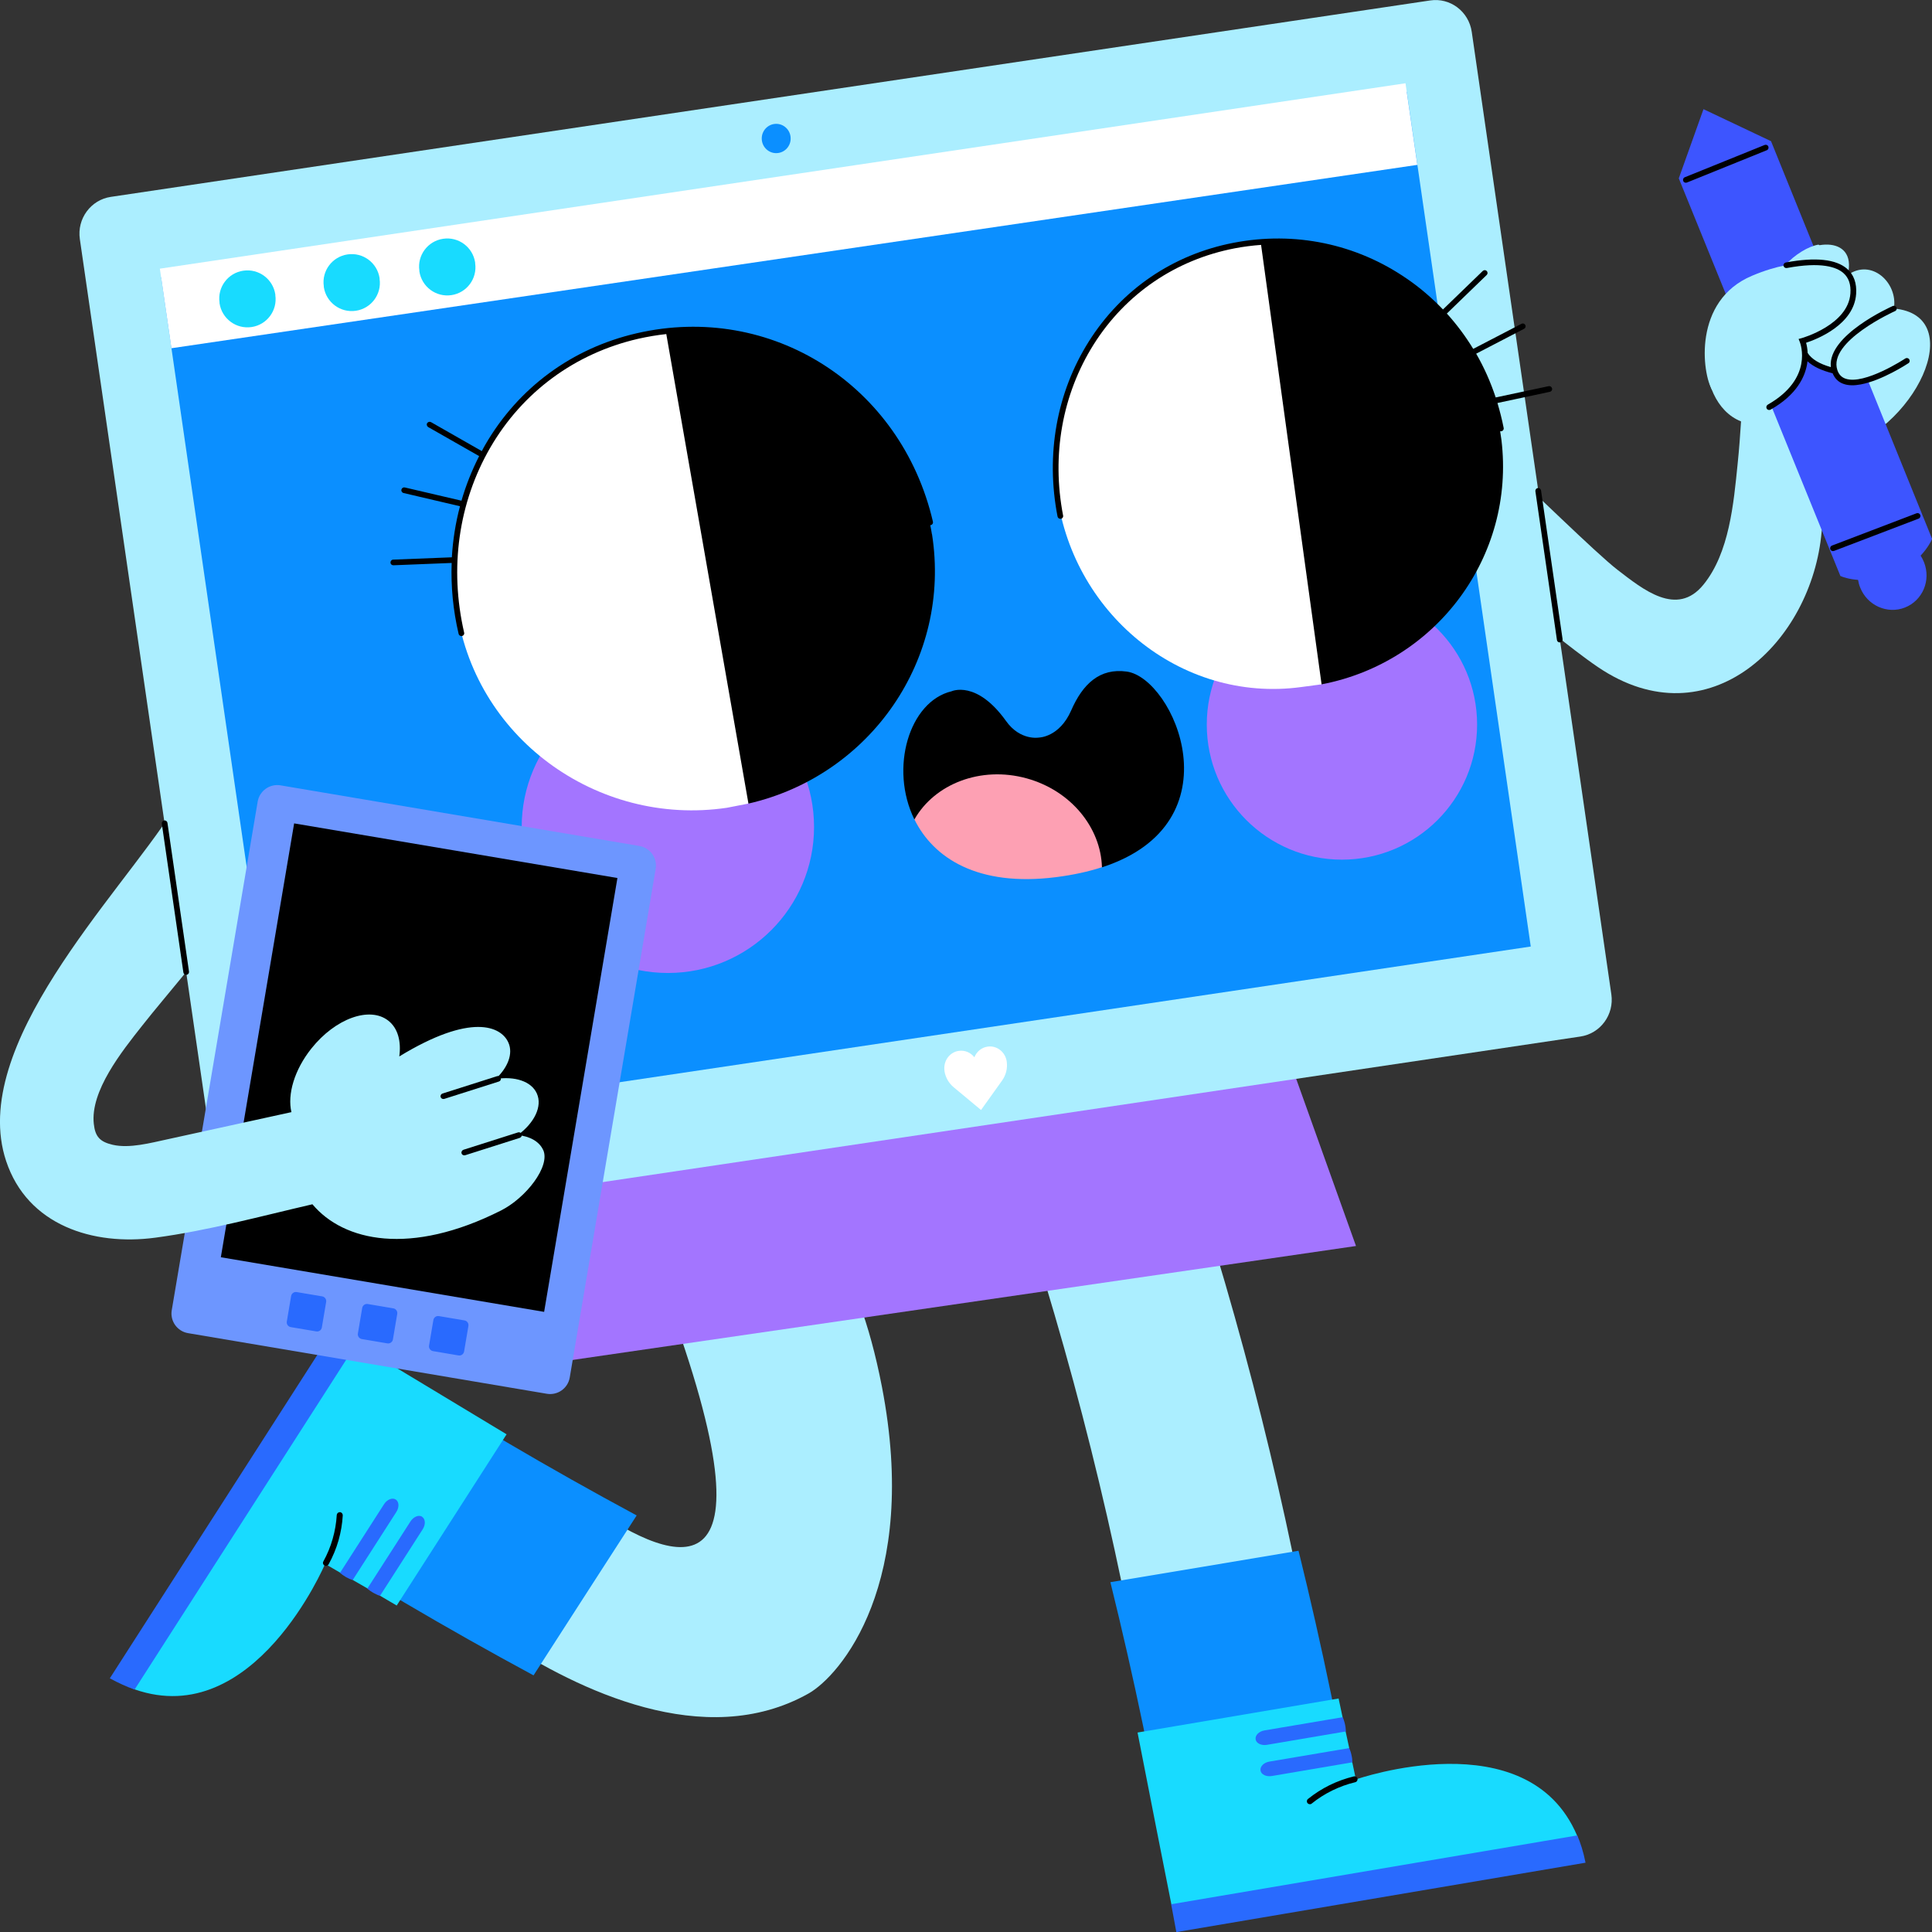 <svg width="457" height="457" viewBox="0 0 457 457" fill="none" xmlns="http://www.w3.org/2000/svg">
<rect x="0" y="0" width="457" height="457" fill="#333333" stroke="none"/>
<g clip-path="url(#clip0_120_2127)">
<path d="M279.894 271.797C293.9 313.836 304.623 356.684 311.954 400.168L271.469 407.039C264.203 363.797 253.568 321.189 239.562 279.435C252.933 276.283 266.348 273.46 279.916 271.797H279.894Z" fill="#ABEEFF"/>
<path d="M262.65 374.235C268.252 396.907 273.023 419.776 276.896 442.797L321.342 435.269C317.469 412.291 312.742 389.466 307.161 366.817C292.368 369.29 275.386 372.156 262.65 374.257V374.235Z" fill="#0B8FFF"/>
<path d="M269.083 409.84L273.46 432.162L277.071 450.413L285.781 452.864L325.784 444.198L371.653 439.865C372.857 437.261 373.798 435.97 373.032 434.153C361.346 406.689 320.729 420.913 320.729 420.913L319.876 416.887L317.709 415.53L319.154 413.517L318.3 409.578L316.462 408.221L317.578 406.208L316.637 401.765L269.083 409.818V409.84Z" fill="#18DBFF"/>
<path d="M297.007 411.438C297.16 412.379 298.364 412.948 299.677 412.729L318.366 409.556C318.344 408.965 318.256 408.265 318.06 407.499C317.928 407.017 317.775 406.58 317.622 406.186C311.451 407.236 305.279 408.287 299.108 409.315C297.795 409.534 296.854 410.475 297.007 411.416V411.438Z" fill="#296AFE"/>
<path d="M298.167 418.813C298.32 419.754 299.524 420.323 300.837 420.104L319.898 416.865C319.898 416.362 319.832 415.771 319.679 415.136C319.548 414.502 319.351 413.954 319.154 413.495C312.851 414.567 306.549 415.64 300.268 416.69C298.955 416.909 298.014 417.85 298.167 418.791V418.813Z" fill="#296AFE"/>
<path d="M277.027 450.435L277.465 452.754L278.253 457.022L375.045 440.609C374.52 437.961 373.863 435.97 373.097 434.153L277.027 450.435Z" fill="#296AFE"/>
<path d="M309.941 426.778C310.05 426.778 310.159 426.713 310.269 426.625C311.757 425.422 313.376 424.393 315.105 423.54C316.856 422.686 318.694 422.008 320.576 421.57C320.948 421.483 321.189 421.11 321.101 420.717C321.014 420.345 320.62 420.104 320.248 420.191C318.256 420.673 316.331 421.373 314.492 422.27C312.676 423.168 310.969 424.262 309.394 425.531C309.087 425.772 309.043 426.209 309.284 426.516C309.459 426.713 309.7 426.8 309.941 426.756V426.778Z" fill="black"/>
<path d="M113.358 362.287C118.939 353.205 131.018 350.579 139.86 356.575C159.752 370.077 185.706 380.407 156.075 302.544C153.712 296.351 154.916 289.151 159.905 284.534C164.698 280.113 196.736 266.829 208.597 327.951C217.635 374.542 198.683 396.426 191.221 400.605C166.623 414.414 136.599 399.621 118.873 388.11C110.36 382.573 107.8 371.303 113.117 362.659L113.358 362.287Z" fill="#ABEEFF"/>
<path d="M150.583 358.457C129.968 347.362 109.791 335.501 90.118 322.874L65.826 360.733C85.5 373.338 105.633 385.199 126.204 396.294C134.323 383.711 143.602 369.268 150.604 358.457H150.583Z" fill="#0B8FFF"/>
<path d="M119.814 339.265L100.294 327.491L84.318 317.863L75.433 321.539L56.176 357.998L28.558 394.762C29.696 397.388 30.003 398.964 31.885 399.621C60.137 409.468 76.9 369.924 76.9 369.924L80.467 372.003L82.918 371.325L83.443 373.732L86.944 375.745L89.177 375.308L89.921 377.474L93.838 379.772L119.836 339.265H119.814Z" fill="#18DBFF"/>
<path d="M99.856 358.764C99.046 358.26 97.821 358.764 97.099 359.88L86.879 375.789C87.338 376.161 87.929 376.577 88.608 376.927C89.045 377.168 89.483 377.343 89.877 377.496C93.247 372.244 96.617 366.992 99.987 361.74C100.709 360.624 100.644 359.289 99.834 358.785L99.856 358.764Z" fill="#296AFE"/>
<path d="M93.597 354.693C92.787 354.19 91.562 354.693 90.84 355.809L80.423 372.047C80.795 372.375 81.277 372.725 81.846 373.054C82.415 373.382 82.94 373.601 83.421 373.754C86.857 368.392 90.315 363.031 93.75 357.647C94.472 356.531 94.407 355.196 93.597 354.693Z" fill="#296AFE"/>
<path d="M84.34 317.819L82.327 316.593L78.869 314.558L25.976 396.995C28.077 398.133 29.981 399.008 31.841 399.642L84.34 317.819Z" fill="#296AFE"/>
<path d="M79.766 358.019C79.766 358.019 79.657 358.238 79.657 358.348C79.548 360.252 79.219 362.155 78.694 363.994C78.169 365.854 77.425 367.648 76.484 369.355C76.287 369.705 76.418 370.121 76.768 370.318C77.119 370.515 77.534 370.362 77.731 370.034C78.716 368.239 79.504 366.357 80.073 364.388C80.62 362.44 80.97 360.449 81.079 358.435C81.079 358.041 80.795 357.713 80.423 357.691C80.16 357.691 79.92 357.801 79.788 358.019H79.766Z" fill="black"/>
<path d="M299.196 234.485L320.751 294.731L129.815 322.502L134.52 260.221L299.196 234.485Z" fill="#A375FF"/>
<path d="M61.756 291.646L373.82 245.186C378.568 244.486 381.851 240 381.151 235.207L348.128 7.528C347.428 2.714 343.029 -0.613 338.28 0.109L26.217 46.569C21.468 47.269 18.186 51.755 18.886 56.548L51.908 284.227C52.609 289.042 57.007 292.368 61.756 291.646Z" fill="#ABEEFF"/>
<path d="M180.191 32.935C180.279 34.839 181.898 36.327 183.78 36.218C185.662 36.13 187.129 34.489 187.019 32.585C186.932 30.681 185.312 29.193 183.43 29.302C181.548 29.39 180.082 31.031 180.191 32.935Z" fill="#0B8FFF"/>
<path d="M225.535 257.135C224.419 256.194 223.653 254.859 223.412 253.393C223.412 253.349 223.412 253.327 223.412 253.283C223.084 251.007 224.594 248.885 226.782 248.578C228.226 248.359 229.605 248.972 230.48 250.088C231.006 248.775 232.144 247.791 233.588 247.572C235.776 247.243 237.812 248.819 238.14 251.117C238.14 251.117 238.14 251.139 238.14 251.161C238.359 252.736 237.943 254.312 237.046 255.581L232.056 262.562L225.557 257.157L225.535 257.135Z" fill="white"/>
<path d="M67.446 267.771L362.09 223.893L332.766 21.709L38.122 65.586L67.446 267.771Z" fill="#0B8FFF"/>
<path d="M335.26 38.997L40.551 82.371L37.815 63.551L332.459 19.695L335.26 38.997Z" fill="white"/>
<path d="M59.524 77.359C63.157 76.812 65.652 73.442 65.126 69.831V69.656C64.579 66.002 61.187 63.485 57.533 64.032C53.9 64.579 51.405 67.949 51.93 71.56V71.735C52.477 75.39 55.87 77.906 59.524 77.359Z" fill="#18DBFF"/>
<path d="M84.187 73.508C87.82 72.961 90.315 69.591 89.789 65.98V65.805C89.242 62.15 85.85 59.633 82.196 60.181C78.563 60.728 76.068 64.098 76.594 67.709V67.884C77.141 71.538 80.533 74.055 84.187 73.508Z" fill="#18DBFF"/>
<path d="M106.793 69.809C110.426 69.262 112.921 65.892 112.395 62.281V62.106C111.848 58.452 108.456 55.935 104.802 56.482C101.169 57.029 98.674 60.399 99.199 64.01V64.185C99.746 67.84 103.139 70.356 106.793 69.809Z" fill="#18DBFF"/>
<path d="M157.979 230.152C177.075 230.152 192.556 214.691 192.556 195.62C192.556 176.548 177.075 161.087 157.979 161.087C138.883 161.087 123.403 176.548 123.403 195.62C123.403 214.691 138.883 230.152 157.979 230.152Z" fill="#A375FF"/>
<path d="M317.425 203.345C335.083 203.345 349.397 189.04 349.397 171.394C349.397 153.748 335.083 139.444 317.425 139.444C299.767 139.444 285.453 153.748 285.453 171.394C285.453 189.04 299.767 203.345 317.425 203.345Z" fill="#A375FF"/>
<path d="M260.636 205.139C260.636 205.139 260.549 204.964 260.374 204.636C253.524 191.746 238.162 185.925 224.441 190.893L216.3 193.847C210.347 181.745 215.052 165.901 225.097 163.516C225.097 163.516 230.984 160.781 237.965 170.541C241.357 175.311 245.799 174.458 245.799 174.458C245.799 174.458 250.592 174.392 253.371 168.068C256.128 161.743 260.155 157.979 266.523 158.855C277.684 160.408 292.959 194.679 260.658 205.161L260.636 205.139Z" fill="black"/>
<path d="M260.636 205.139C257.485 206.168 253.896 206.955 249.804 207.481C231.181 209.844 220.764 202.885 216.3 193.825C221.07 185.422 231.99 181.133 242.823 184.109C253.327 186.997 260.396 195.773 260.658 205.139H260.636Z" fill="#FDA0B3"/>
<path d="M177.018 190.083L171.963 191.068C141.195 195.641 111.717 174.261 107.909 143.12C103.795 109.616 125.482 82.633 157.454 78.3C157.454 78.3 193.847 112.942 207.896 126.401L177.018 190.061V190.083Z" fill="white"/>
<path d="M220.436 126.357C220.326 125.635 220.195 124.935 220.042 124.213C220.086 124.213 220.129 124.213 220.173 124.213C220.545 124.125 220.764 123.775 220.677 123.403C213.17 91.081 182.424 71.495 150.626 78.826C135.33 82.349 122.593 91.715 114.781 105.217C114.496 105.699 114.234 106.202 113.971 106.706L101.957 99.856C101.629 99.681 101.235 99.79 101.038 100.097C100.841 100.403 100.972 100.819 101.278 101.016L113.336 107.887C111.608 111.279 110.207 114.803 109.157 118.435L95.764 115.306C95.392 115.218 95.041 115.437 94.954 115.809C94.866 116.159 95.085 116.531 95.457 116.619L108.806 119.748C107.756 123.687 107.121 127.736 106.881 131.828L93.006 132.375C92.634 132.375 92.35 132.704 92.372 133.076C92.372 133.448 92.678 133.71 93.05 133.71C93.05 133.71 93.05 133.71 93.072 133.71L106.837 133.163C106.64 138.7 107.165 144.324 108.478 149.926C108.544 150.232 108.828 150.451 109.135 150.451C109.178 150.451 109.244 150.451 109.288 150.451C109.66 150.364 109.879 150.014 109.791 149.642C106.268 134.41 108.456 118.873 115.962 105.896C123.6 92.722 136.03 83.574 150.955 80.139C153.187 79.635 155.397 79.263 157.607 79.022L177.04 190.083C205.861 183.474 225.097 155.922 220.458 126.357H220.436Z" fill="black"/>
<path d="M312.589 161.875C312.589 161.875 312.37 161.897 307.84 162.509C279.15 166.427 253.13 144.762 249.891 115.722C246.718 87.36 266.479 60.334 298.189 57.117C298.189 57.117 330.862 90.577 343.467 103.576L312.589 161.853V161.875Z" fill="white"/>
<path d="M367.123 91.868C367.036 91.496 366.685 91.278 366.335 91.343L353.796 94.013C352.592 90.38 351.06 86.923 349.178 83.662L360.514 77.775C360.842 77.6 360.974 77.206 360.799 76.878C360.624 76.55 360.23 76.418 359.901 76.593L348.478 82.524C346.662 79.548 344.583 76.747 342.241 74.164L351.673 65.039C351.936 64.776 351.936 64.36 351.673 64.098C351.41 63.835 350.995 63.835 350.732 64.098L341.322 73.201C338.762 70.532 335.939 68.081 332.831 65.958C320.839 57.664 306.264 54.644 291.821 57.423C277.465 60.181 265.298 68.475 257.551 80.773C249.935 92.853 247.309 107.559 250.154 122.177C250.22 122.506 250.504 122.725 250.811 122.725C250.854 122.725 250.898 122.725 250.942 122.725C251.314 122.659 251.555 122.309 251.467 121.937C248.71 107.647 251.27 93.291 258.689 81.495C266.239 69.503 278.1 61.428 292.083 58.736C294.162 58.342 296.241 58.08 298.298 57.926L312.61 161.875C339.659 156.71 358.479 131.697 355.153 104.058C355.065 103.357 354.956 102.679 354.846 102.001C354.934 102.022 355.043 102.044 355.153 102.001C355.525 101.935 355.765 101.585 355.678 101.213C355.284 99.199 354.781 97.252 354.212 95.326L366.62 92.678C366.992 92.591 367.211 92.24 367.145 91.89L367.123 91.868Z" fill="black"/>
<path d="M60.951 189.626L40.626 309.923C40.193 312.485 41.919 314.913 44.482 315.346L129.348 329.685C131.91 330.118 134.338 328.392 134.771 325.83L155.096 205.532C155.529 202.97 153.803 200.542 151.241 200.109L66.374 185.77C63.812 185.337 61.384 187.064 60.951 189.626Z" fill="#6D96FF"/>
<path d="M69.576 194.767L52.237 297.392L128.709 310.312L146.048 207.687L69.576 194.767Z" fill="black"/>
<path d="M68.864 306.562L67.843 312.604C67.738 313.224 68.156 313.811 68.775 313.916L74.817 314.936C75.437 315.041 76.024 314.624 76.129 314.004L77.15 307.962C77.254 307.342 76.837 306.755 76.217 306.65L70.175 305.63C69.555 305.525 68.968 305.942 68.864 306.562Z" fill="#296AFE"/>
<path d="M85.677 309.39L84.656 315.432C84.552 316.052 84.969 316.639 85.589 316.744L91.631 317.765C92.25 317.869 92.838 317.452 92.942 316.832L93.963 310.79C94.068 310.171 93.65 309.583 93.031 309.479L86.989 308.458C86.369 308.353 85.782 308.771 85.677 309.39Z" fill="#296AFE"/>
<path d="M102.512 312.244L101.491 318.286C101.387 318.906 101.804 319.493 102.424 319.597L108.466 320.618C109.085 320.723 109.673 320.306 109.777 319.686L110.798 313.644C110.903 313.024 110.485 312.437 109.866 312.332L103.824 311.312C103.204 311.207 102.617 311.624 102.512 312.244Z" fill="#296AFE"/>
<path d="M128.502 272.06C127.583 270.003 125.329 268.777 122.484 268.493C126.379 265.648 128.349 261.709 126.992 258.667C125.701 255.756 121.74 254.509 117.232 255.231C120.12 252.539 121.433 249.235 120.252 246.609C118.545 242.757 111.454 239.519 94.451 249.891C94.932 246.324 94.122 243.217 91.868 241.444C87.47 237.965 79.329 240.897 73.661 248.009C69.612 253.087 67.949 258.886 68.934 263.066C59.174 265.21 49.436 267.355 39.675 269.477C35.605 270.353 30.616 271.71 26.654 270.791C23.635 270.09 22.518 268.865 22.19 265.867C21.315 258.098 28.777 248.753 33.657 242.582C39.872 234.704 46.722 227.329 52.149 218.838C55.41 213.739 44.184 186.603 40.945 191.68C28.077 211.857 -7.594 247.397 1.444 274.62C6.5 289.851 22.037 294.731 36.743 292.762C49.195 291.099 61.603 287.707 73.902 284.862C81.299 293.681 97.121 297.117 118.479 286.35C124.431 283.352 130.209 275.889 128.502 272.038V272.06Z" fill="#ABEEFF"/>
<path d="M104.867 259.958C104.583 259.958 104.32 259.783 104.233 259.498C104.123 259.148 104.32 258.776 104.67 258.667L117.604 254.553C117.954 254.443 118.326 254.64 118.457 254.99C118.567 255.341 118.37 255.713 118.02 255.822L105.086 259.936C105.086 259.936 104.955 259.958 104.889 259.958H104.867Z" fill="black"/>
<path d="M109.813 273.285C109.529 273.285 109.266 273.11 109.178 272.826C109.069 272.476 109.266 272.104 109.616 271.972L122.549 267.858C122.9 267.749 123.272 267.946 123.403 268.296C123.512 268.646 123.315 269.018 122.965 269.149L110.032 273.263C110.032 273.263 109.901 273.285 109.835 273.285H109.813Z" fill="black"/>
<path d="M44.03 230.59C43.702 230.59 43.418 230.349 43.374 230.021L38.275 194.832C38.231 194.46 38.472 194.131 38.844 194.066C39.216 194.022 39.544 194.263 39.61 194.635L44.709 229.824C44.752 230.196 44.512 230.524 44.14 230.59C44.118 230.59 44.074 230.59 44.052 230.59H44.03Z" fill="black"/>
<path d="M360.558 144.258C361.477 144.915 371.412 153.34 377.999 157.804C404.26 175.574 428.66 151.786 430.893 125.744C431.987 119.529 432.862 113.271 433.562 106.99C453.039 102.132 465.929 74.58 447.984 72.983C448.991 66.877 442.666 61.034 437.064 65.061C439.471 55.147 426.888 56.57 422.883 62.653C420.52 63.069 417.806 63.813 414.458 65.214C400.474 71.101 400.124 95.041 411.832 99.681C411.613 103.029 411.372 106.399 411.022 109.747C410.081 119.026 409.074 130.756 402.947 138.284C396.666 146.031 388.635 139.422 382.573 134.761C377.496 130.843 361.302 114.846 356.488 110.623L360.624 144.258H360.558Z" fill="#ABEEFF"/>
<path d="M435.291 136.227C435.838 136.489 437.37 137.015 439.515 137.168C439.602 137.759 439.756 138.35 439.996 138.94C441.659 143.208 446.408 145.352 450.588 143.711C454.768 142.07 456.803 137.299 455.118 133.01C454.899 132.441 454.615 131.916 454.308 131.434C456.015 129.596 456.847 127.933 457.022 127.473L418.922 33.395L402.947 25.823L397.104 42.192L435.313 136.205L435.291 136.227Z" fill="#3D55FF"/>
<path d="M433.584 130.362C433.322 130.362 433.059 130.209 432.95 129.924C432.819 129.574 432.994 129.18 433.344 129.049L453.346 121.411C453.696 121.28 454.09 121.455 454.221 121.805C454.352 122.156 454.177 122.549 453.827 122.681L433.825 130.318C433.825 130.318 433.672 130.362 433.584 130.362Z" fill="black"/>
<path d="M398.767 43.221C398.505 43.221 398.242 43.067 398.154 42.805C398.023 42.455 398.176 42.061 398.527 41.929L417.412 34.292C417.762 34.161 418.156 34.314 418.288 34.664C418.419 35.014 418.266 35.408 417.916 35.539L399.03 43.177C399.03 43.177 398.855 43.221 398.789 43.221H398.767Z" fill="black"/>
<path d="M447.962 72.983C447.962 72.983 446.474 73.639 444.482 74.755L436.889 64.601C436.363 63.485 430.17 57.861 430.17 57.861C427.741 58.255 424.524 60.224 422.205 62.785C419.994 63.222 417.478 63.944 414.414 65.236C400.43 71.122 402.597 88.323 405.026 92.306L418.463 96.311C425.706 92.197 426.997 87.141 426.932 83.881C429.142 86.945 433.956 87.732 433.956 87.732C436.385 95.063 451.048 85.347 451.048 85.347L447.962 72.983Z" fill="#ABEEFF"/>
<path d="M418.112 95.742C429.054 89.527 425.859 81.233 425.728 80.883L425.444 80.182L426.166 79.985C426.275 79.963 437.173 76.856 437.698 69.415C437.852 67.293 437.305 65.717 436.057 64.601C434.482 63.2 430.871 61.866 422.664 63.398C422.292 63.463 421.942 63.222 421.876 62.872C421.811 62.5 422.052 62.172 422.424 62.084C429.448 60.771 434.328 61.297 436.954 63.616C438.508 64.995 439.23 66.986 439.055 69.525C438.552 76.834 429.755 80.248 427.216 81.08C427.369 81.627 427.544 82.458 427.588 83.487C428.529 84.953 430.367 86.069 433.059 86.835C433.059 86.791 433.059 86.726 433.059 86.682C432.424 79.263 447.043 72.698 447.699 72.392C448.05 72.239 448.443 72.392 448.597 72.72C448.75 73.048 448.597 73.464 448.246 73.595C448.093 73.661 432.359 80.751 434.613 87.535C434.963 88.586 435.598 89.242 436.539 89.57C441.047 91.124 450.588 84.865 450.676 84.8C450.982 84.603 451.398 84.669 451.617 84.997C451.814 85.303 451.748 85.719 451.42 85.916C451.091 86.135 445.205 89.986 440.171 90.927C438.683 91.212 437.261 91.234 436.101 90.818C434.854 90.402 434 89.527 433.497 88.301C430.871 87.645 428.879 86.704 427.544 85.456C427.522 85.675 427.501 85.894 427.457 86.113C426.954 89.089 425.05 93.378 418.813 96.902C418.747 96.945 418.681 96.967 418.594 96.967C418.309 97.011 418.025 96.902 417.894 96.639C417.719 96.311 417.828 95.917 418.156 95.72L418.112 95.742Z" fill="black"/>
<path d="M368.94 151.961C368.611 151.961 368.327 151.721 368.283 151.392L363.184 116.203C363.14 115.831 363.381 115.503 363.753 115.437C364.125 115.393 364.453 115.634 364.519 116.006L369.618 151.195C369.662 151.567 369.421 151.896 369.049 151.961C369.027 151.961 368.983 151.961 368.961 151.961H368.94Z" fill="black"/>
</g>
<defs>
<clipPath id="clip0_120_2127">
<rect width="457" height="457" fill="white"/>
</clipPath>
</defs>
</svg>
